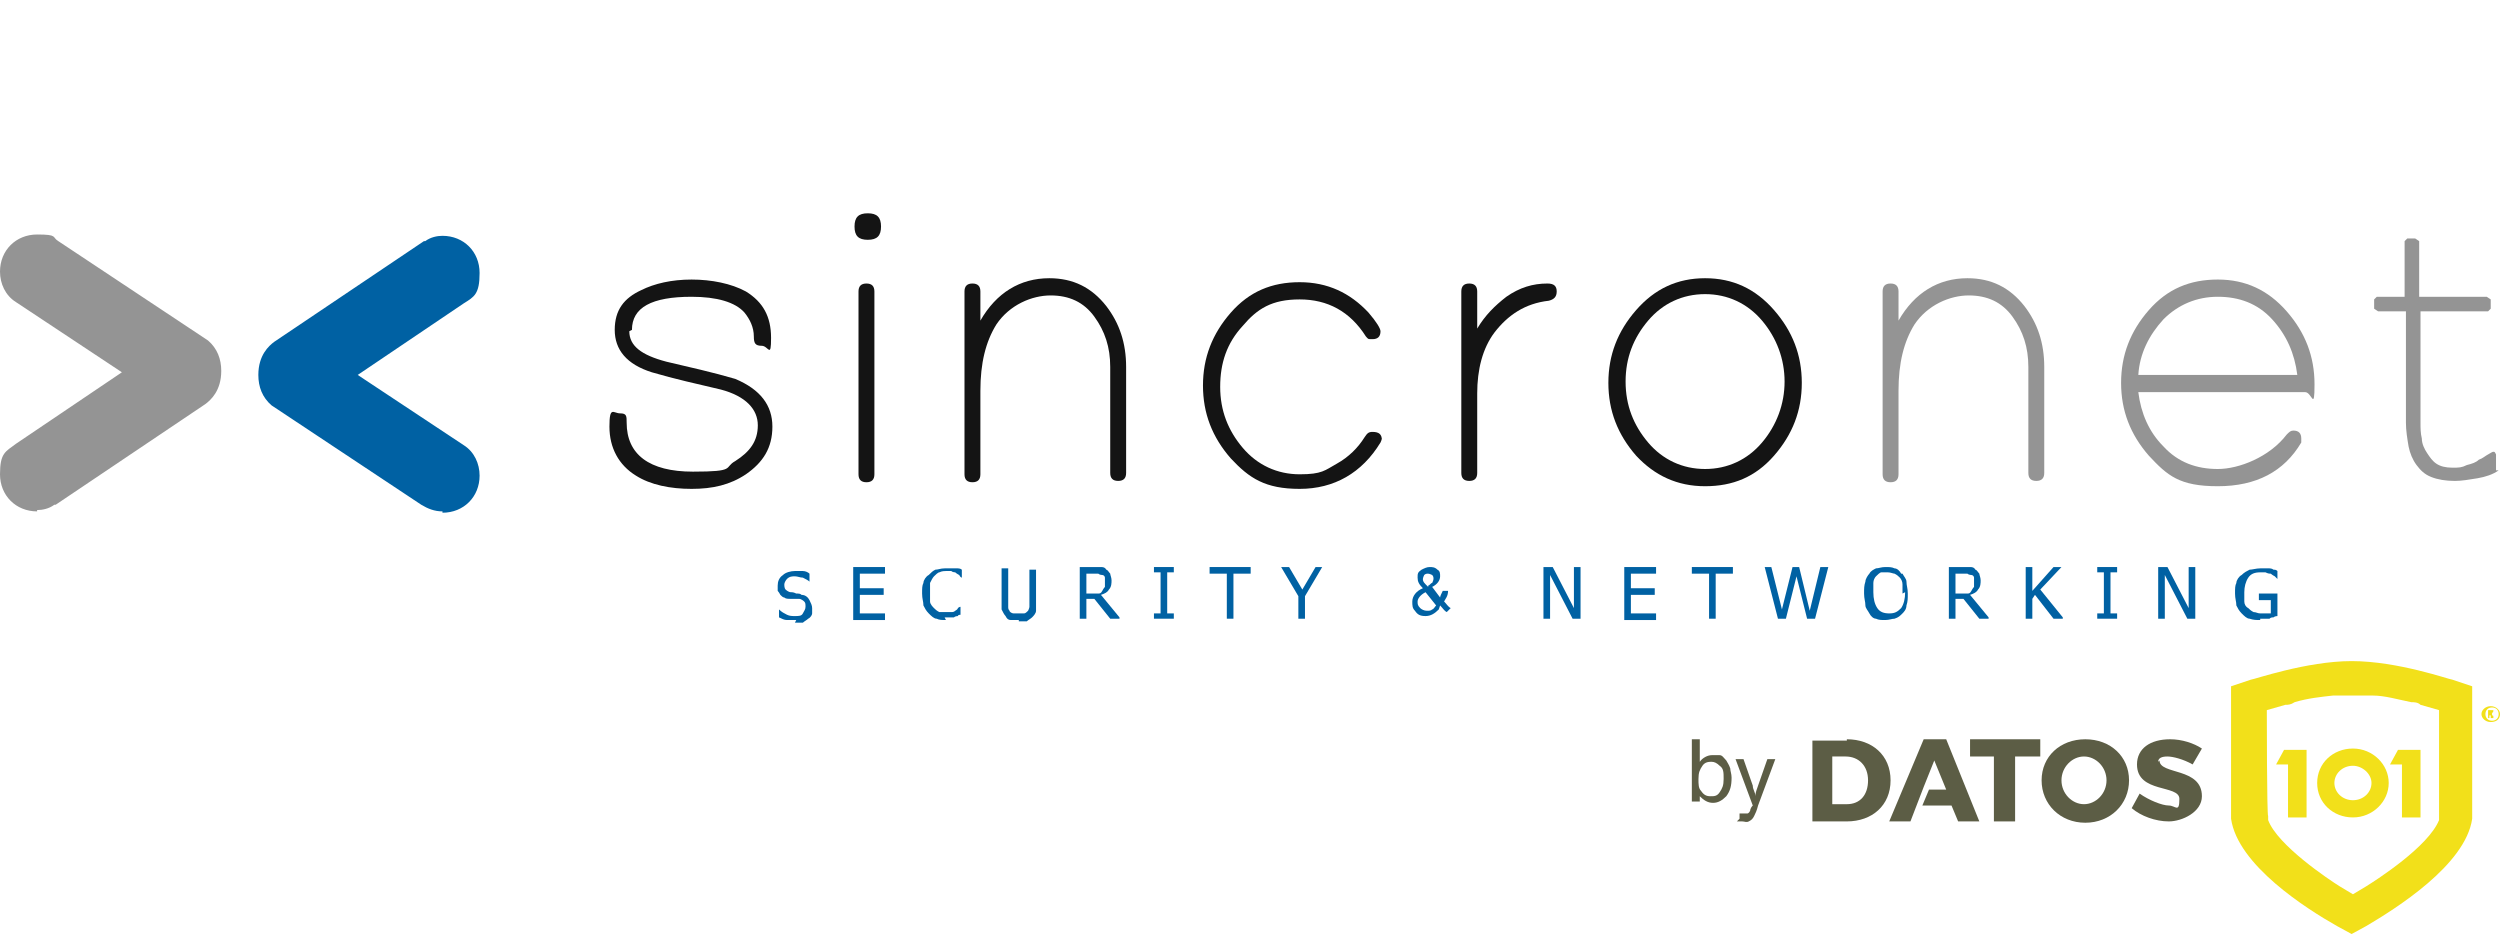<?xml version="1.0" encoding="UTF-8"?>
<svg xmlns="http://www.w3.org/2000/svg" id="Layer_1" data-name="Layer 1" version="1.1" viewBox="0 0 188.7 70.5">
  <defs>
    <style>
      .cls-1 {
        fill: #f2e01a;
      }

      .cls-1, .cls-2, .cls-3, .cls-4, .cls-5 {
        stroke-width: 0px;
      }

      .cls-2 {
        fill: #0061a3;
      }

      .cls-3 {
        fill: #949494;
      }

      .cls-4 {
        fill: #141414;
      }

      .cls-5 {
        fill: #5c5d45;
      }
    </style>
  </defs>
  <g>
    <g>
      <path class="cls-5" d="M128.2,60.5h-.5v-4.7h.6v1.7c.2-.3.6-.5.9-.5s.4,0,.6,0c.2,0,.3.2.5.4.1.2.2.3.3.6,0,.2.1.4.1.7,0,.6-.1,1-.4,1.4-.3.3-.6.5-1,.5s-.7-.2-1-.5v.4h-.1ZM128.2,58.8c0,.4,0,.7.2.9.2.3.4.4.7.4s.5,0,.7-.3.3-.5.3-1,0-.8-.3-1c-.2-.2-.4-.3-.6-.3s-.5,0-.7.3-.3.5-.3,1h0Z"></path>
      <path class="cls-5" d="M131.3,61.9v-.5h.6s.1,0,.2-.2c0,0,0-.2.2-.4h0c0,0-1.3-3.5-1.3-3.5h.6l.7,2c0,.3.2.5.2.8,0-.3.1-.5.2-.8l.7-2h.6l-1.3,3.5c-.1.4-.2.6-.3.8-.1.2-.2.3-.4.4s-.3,0-.5,0h-.4l.2-.2Z"></path>
    </g>
    <g>
      <g>
        <path class="cls-5" d="M139.4,55.8c1.9,0,3.3,1.2,3.3,3.1s-1.4,3.1-3.3,3.1h-2.6v-6.1h2.6ZM138.3,60.7h1.1c1,0,1.6-.7,1.6-1.8s-.7-1.8-1.7-1.8h-1v3.7h0Z"></path>
        <polygon class="cls-5" points="146.9 55.8 145.2 55.8 142.6 62 144.2 62 145.2 59.4 146 57.4 146.9 59.6 145.6 59.6 145.1 60.8 147.3 60.8 147.8 62 149.4 62 146.9 55.8"></polygon>
        <path class="cls-5" d="M152.1,57.1v4.9h-1.6v-4.9h-1.8v-1.3h5.3v1.3h-1.9Z"></path>
        <path class="cls-5" d="M160.7,58.9c0,1.8-1.4,3.2-3.3,3.2s-3.3-1.4-3.3-3.2,1.4-3.1,3.3-3.1,3.3,1.3,3.3,3.1ZM155.6,58.9c0,1,.8,1.8,1.7,1.8s1.7-.8,1.7-1.8-.8-1.8-1.7-1.8-1.7.8-1.7,1.8Z"></path>
        <path class="cls-5" d="M162.9,57.5c0-.3.3-.4.7-.4s1.2.2,1.9.6l.7-1.2c-.6-.4-1.5-.7-2.4-.7-1.5,0-2.5.7-2.5,1.9,0,2.2,3.2,1.5,3.2,2.6s-.3.5-.8.5-1.5-.4-2.2-.9l-.6,1.1h0c.7.6,1.8,1,2.8,1s2.5-.7,2.5-1.9c0-2.2-3.2-1.6-3.2-2.7h0Z"></path>
      </g>
      <g>
        <path class="cls-1" d="M188.7,53.9c0,.4-.3.6-.7.6s-.7-.3-.7-.6.3-.6.7-.6.7.3.7.6ZM187.6,53.9c0,.3.2.5.5.5s.5-.2.5-.5-.2-.5-.5-.5-.5.2-.5.5ZM187.9,54.2h-.1v-.6h.4q0,.2-.1.2h0v.2c.1,0,.1,0,.1.2h-.2v-.2s0,0-.1,0h0v.3h0ZM188,53.9h.1-.1c-.1,0,0,0,0,0v.2-.2Z"></path>
        <g>
          <path class="cls-1" d="M185.1,51.3c-.2,0-4.1-1.4-7.6-1.4h0c-3.4,0-7.4,1.4-7.6,1.4l-1.5.5v10c.5,3.5,5.7,6.8,8,8.1l1.1.6h0l1.1-.6c2.2-1.3,7.5-4.6,8-8.1v-10s-1.5-.5-1.5-.5ZM184.1,61.6v.3c-.8,2-4.7,4.5-5.5,5l-1,.6-1-.6c-.8-.5-4.7-3.1-5.4-5v-.3c-.1,0-.1-8-.1-8l1.4-.4c.2,0,.4,0,.7-.2,1-.3,2-.4,2.9-.5h3c.9,0,1.9.3,2.9.5.2,0,.5,0,.7.2l1.4.4v8h0Z"></path>
          <g>
            <polygon class="cls-1" points="171.8 57.7 172.7 57.7 172.7 61.7 174.1 61.7 174.1 56.6 172.4 56.6 171.8 57.7"></polygon>
            <polygon class="cls-1" points="181 56.6 180.4 57.7 181.3 57.7 181.3 61.7 182.7 61.7 182.7 56.6 181 56.6"></polygon>
            <path class="cls-1" d="M177.6,56.5c-1.5,0-2.7,1.1-2.7,2.6s1.2,2.6,2.7,2.6,2.7-1.2,2.7-2.6-1.2-2.6-2.7-2.6ZM177.6,57.8c.7,0,1.4.6,1.4,1.3s-.6,1.3-1.4,1.3-1.4-.6-1.4-1.3.6-1.3,1.4-1.3Z"></path>
          </g>
        </g>
      </g>
    </g>
  </g>
  <g>
    <g>
      <path class="cls-2" d="M60.1,46.8c-.3,0-.5,0-.7,0-.2,0-.4-.1-.6-.2v-.6h0c.2.2.4.3.6.4s.4.1.6.1c.3,0,.5,0,.6-.2s.2-.3.2-.5,0-.3-.1-.4c0,0-.2-.2-.4-.2-.1,0-.2,0-.3,0,0,0-.2,0-.4,0-.1,0-.3,0-.4-.1-.1,0-.2-.1-.3-.2,0,0-.1-.2-.2-.3,0-.1,0-.2,0-.4,0-.3.1-.6.4-.8.2-.2.6-.3.9-.3s.4,0,.6,0c.2,0,.4.1.5.2v.6h0c-.1-.1-.3-.2-.5-.3-.2,0-.4-.1-.6-.1s-.4,0-.6.2c-.1.1-.2.3-.2.4s0,.3.1.4c0,0,.2.2.4.2.1,0,.2,0,.4.1.2,0,.3,0,.4.1.3,0,.5.2.6.4.1.2.2.4.2.6s0,.3,0,.4c0,.1-.1.3-.3.4-.1.1-.3.2-.4.3-.2,0-.4,0-.6,0Z"></path>
      <path class="cls-2" d="M64.4,46.7v-3.9h2.4v.5h-1.9v1.1h1.8v.5h-1.8v1.4h1.9v.5h-2.4Z"></path>
      <path class="cls-2" d="M71.4,46.8c-.3,0-.5,0-.7-.1-.2,0-.4-.2-.6-.4-.2-.2-.3-.4-.4-.6,0-.3-.1-.5-.1-.9s0-.6.1-.8c0-.2.2-.5.4-.6.2-.2.3-.3.5-.4.2,0,.4-.1.7-.1s.3,0,.4,0c.1,0,.2,0,.3,0,0,0,.2,0,.3,0,0,0,.2,0,.3.1v.6h0s-.1,0-.2-.2c0,0-.2-.1-.3-.2,0,0-.2,0-.3-.1-.1,0-.3,0-.4,0s-.3,0-.5.1c-.1,0-.3.2-.4.3-.1.1-.2.3-.3.5,0,.2,0,.4,0,.7s0,.5,0,.7c0,.2.2.4.3.5.1.1.2.2.4.3.1,0,.3,0,.5,0s.3,0,.4,0c.1,0,.2,0,.3-.1,0,0,.2-.1.2-.2,0,0,.1-.1.2-.1h0v.6c0,0-.2,0-.2.1,0,0-.2,0-.3.1-.1,0-.2,0-.3,0,0,0-.2,0-.4,0Z"></path>
      <path class="cls-2" d="M76.9,46.8c-.2,0-.4,0-.6,0-.2,0-.3-.1-.4-.3-.1-.1-.2-.3-.3-.5,0-.2,0-.4,0-.7v-2.4h.5v2.4c0,.2,0,.3,0,.5,0,.1,0,.2.1.3,0,.1.2.2.3.2.1,0,.3,0,.4,0s.3,0,.4,0c.1,0,.2-.1.3-.2,0,0,.1-.2.1-.3,0-.1,0-.3,0-.4v-2.4h.5v2.4c0,.3,0,.5,0,.7,0,.2-.2.4-.3.5-.1.1-.3.2-.4.3-.2,0-.4,0-.6,0Z"></path>
      <path class="cls-2" d="M84.5,46.7h-.7l-1.2-1.5h-.6v1.5h-.5v-3.9h1c.2,0,.4,0,.6,0,.1,0,.3,0,.4.2.1,0,.2.2.3.3,0,.1.1.3.1.5s0,.5-.2.7c-.1.2-.3.3-.6.4l1.4,1.7ZM83.4,43.9c0-.1,0-.2,0-.3s-.1-.2-.2-.2c0,0-.2,0-.3-.1,0,0-.2,0-.4,0h-.5v1.5h.5c.1,0,.3,0,.4,0,.1,0,.2,0,.3-.2,0,0,.1-.2.2-.3,0-.1,0-.2,0-.4Z"></path>
      <path class="cls-2" d="M88.6,46.7h-1.5v-.4h.5v-3.1h-.5v-.4h1.5v.4h-.5v3.1h.5v.4Z"></path>
      <path class="cls-2" d="M92.6,46.7v-3.4h-1.3v-.5h3.1v.5h-1.3v3.4h-.5Z"></path>
      <path class="cls-2" d="M99.8,42.8l-1.3,2.2v1.7h-.5v-1.7l-1.3-2.2h.6l1,1.7,1-1.7h.5Z"></path>
      <path class="cls-2" d="M108.6,46c-.3.3-.6.5-1,.5s-.6-.1-.8-.4c-.2-.2-.2-.4-.2-.7,0-.4.3-.8.8-1-.3-.3-.4-.5-.4-.8s0-.4.3-.6c.2-.1.4-.2.6-.2s.4,0,.6.2c.2.1.2.3.2.5,0,.3-.2.6-.6.8l.6.8c0-.1.1-.3.2-.5h.4c0,.4-.2.6-.3.8.2.2.3.4.5.5l-.3.3c-.2-.1-.3-.3-.5-.5ZM108.4,45.7l-.8-1c-.4.2-.6.5-.6.7s0,.3.2.5c.1.1.3.2.5.2s.3,0,.4-.1c.1,0,.2-.2.3-.3ZM107.8,44.2c.1,0,.2-.2.3-.2,0,0,.1-.2.1-.3s0-.2-.1-.3c0,0-.2-.1-.3-.1s-.2,0-.3.1c0,0-.1.2-.1.3s0,.2.2.4l.2.2Z"></path>
      <path class="cls-2" d="M119.3,46.7h-.6l-1.7-3.3v3.3h-.5v-3.9h.7l1.6,3.1v-3.1h.5v3.9Z"></path>
      <path class="cls-2" d="M122.6,46.7v-3.9h2.4v.5h-1.9v1.1h1.8v.5h-1.8v1.4h1.9v.5h-2.4Z"></path>
      <path class="cls-2" d="M129,46.7v-3.4h-1.3v-.5h3.1v.5h-1.3v3.4h-.5Z"></path>
      <path class="cls-2" d="M138,42.8l-1,3.9h-.6l-.8-3.2-.8,3.2h-.6l-1-3.9h.5l.8,3.2.8-3.2h.5l.8,3.3.8-3.3h.5Z"></path>
      <path class="cls-2" d="M143.6,43.3c.1.2.3.4.3.6,0,.3.1.5.1.9s0,.6-.1.9c0,.3-.2.5-.3.6-.2.2-.3.3-.6.4-.2,0-.4.1-.7.1s-.5,0-.7-.1c-.2,0-.4-.2-.5-.4-.1-.2-.3-.4-.3-.6,0-.3-.1-.5-.1-.9s0-.6.1-.9c0-.2.2-.5.3-.6.1-.2.3-.3.5-.4.2,0,.4-.1.7-.1s.5,0,.7.1c.2,0,.4.2.5.4ZM143.6,44.8c0-.3,0-.5,0-.7,0-.2-.1-.4-.2-.5-.1-.1-.2-.2-.4-.3-.1,0-.3-.1-.5-.1s-.4,0-.5,0c-.1,0-.3.2-.4.3-.1.1-.2.3-.2.5,0,.2,0,.4,0,.7,0,.5.1.9.3,1.2.2.3.5.4.9.4s.6-.1.9-.4c.2-.3.3-.7.3-1.2Z"></path>
      <path class="cls-2" d="M150.1,46.7h-.7l-1.2-1.5h-.6v1.5h-.5v-3.9h1c.2,0,.4,0,.6,0,.1,0,.3,0,.4.2.1,0,.2.2.3.3,0,.1.1.3.1.5s0,.5-.2.7c-.1.2-.3.3-.6.4l1.4,1.7ZM149,43.9c0-.1,0-.2,0-.3s-.1-.2-.2-.2c0,0-.2,0-.3-.1,0,0-.2,0-.4,0h-.5v1.5h.5c.1,0,.3,0,.4,0,.1,0,.2,0,.3-.2,0,0,.1-.2.2-.3,0-.1,0-.2,0-.4Z"></path>
      <path class="cls-2" d="M155.7,46.7h-.7l-1.4-1.8-.2.3v1.5h-.5v-3.9h.5v1.8l1.6-1.8h.6l-1.6,1.7,1.7,2.1Z"></path>
      <path class="cls-2" d="M159.8,46.7h-1.5v-.4h.5v-3.1h-.5v-.4h1.5v.4h-.5v3.1h.5v.4Z"></path>
      <path class="cls-2" d="M165.7,46.7h-.6l-1.7-3.3v3.3h-.5v-3.9h.7l1.6,3.1v-3.1h.5v3.9Z"></path>
      <path class="cls-2" d="M170.6,46.8c-.3,0-.5,0-.8-.1-.2,0-.4-.2-.6-.4-.2-.2-.3-.4-.4-.6,0-.3-.1-.5-.1-.9s0-.6.1-.8c0-.2.2-.5.4-.6.2-.2.4-.3.6-.4.2,0,.5-.1.8-.1s.3,0,.4,0c.1,0,.2,0,.3,0,0,0,.2,0,.3.1.1,0,.2,0,.3.1v.6h0c0,0-.1-.1-.2-.2,0,0-.2-.1-.3-.2-.1,0-.2,0-.4-.1-.1,0-.3,0-.4,0-.4,0-.7.1-.9.4-.2.3-.3.7-.3,1.1s0,.5,0,.7c0,.2.1.4.3.5.1.1.2.2.4.3.2,0,.3.1.5.1s.3,0,.4,0c.1,0,.3,0,.4,0v-1h-.9v-.5h1.4v1.7c0,0-.2,0-.3.1-.1,0-.2,0-.3.1-.1,0-.2,0-.3,0-.1,0-.2,0-.4,0Z"></path>
    </g>
    <g>
      <path class="cls-3" d="M2,35.8c0-.2.1-.4.3-.6l10.6-7.1-10.6-7c-.2-.1-.3-.3-.3-.6,0-.5.2-.7.7-.7s.3,0,.4.2l11.2,7.5c.2.2.3.4.3.6,0,.4-.1.7-.3.8l-11.2,7.5c-.1,0-.3.1-.4.1-.5,0-.7-.2-.7-.7Z"></path>
      <path class="cls-3" d="M2.8,38.6c-1.6,0-2.8-1.2-2.8-2.8s.4-1.7,1.2-2.3l8-5.4L1.2,22.8c-.8-.5-1.2-1.4-1.2-2.3,0-1.6,1.2-2.8,2.8-2.8s1.1.2,1.6.5l11.3,7.5h0c.7.6,1,1.4,1,2.3,0,1.5-.8,2.2-1.2,2.5l-11.3,7.6h-.1c-.4.3-.9.4-1.3.4Z"></path>
    </g>
    <g>
      <path class="cls-2" d="M34.1,20.5c0,.2-.1.4-.3.6l-10.6,7.1,10.6,7c.2.1.3.3.3.6,0,.5-.2.7-.7.7s-.3,0-.4-.2l-11.2-7.5c-.2-.2-.3-.4-.3-.6,0-.4.1-.7.3-.8l11.2-7.5c.1,0,.3-.1.4-.1.5,0,.7.2.7.7Z"></path>
      <path class="cls-2" d="M33.4,38.6c-.6,0-1.1-.2-1.6-.5l-11.3-7.5h0c-.7-.6-1-1.4-1-2.3,0-1.5.8-2.2,1.2-2.5l11.3-7.6h.1c.4-.3.9-.4,1.3-.4,1.6,0,2.8,1.2,2.8,2.8s-.4,1.8-1.2,2.3l-8,5.4,8,5.3c.8.5,1.2,1.4,1.2,2.3,0,1.6-1.2,2.8-2.8,2.8Z"></path>
    </g>
    <path class="cls-4" d="M47.5,25c0,1.1.9,1.8,2.8,2.3,1.7.4,3.5.8,5.2,1.3,1.9.8,2.8,2,2.8,3.6s-.7,2.7-2,3.6c-1.2.8-2.5,1.1-4.1,1.1s-3.1-.3-4.2-1c-1.3-.8-2-2.1-2-3.7s.3-1,.8-1,.5.2.5.7c0,2.4,1.7,3.7,5,3.7s2.3-.3,3.2-.8c1.1-.7,1.7-1.5,1.7-2.7s-.9-2.2-2.8-2.7c-1.7-.4-3.5-.8-5.2-1.3-1.9-.6-2.8-1.7-2.8-3.2s.7-2.4,2-3c1-.5,2.3-.8,3.8-.8s3,.3,4.1.9c1.3.8,1.9,1.9,1.9,3.5s-.2.6-.7.6-.6-.2-.6-.7c0-.7-.3-1.3-.7-1.8-.7-.8-2.1-1.2-4-1.2-3,0-4.5.8-4.5,2.5Z"></path>
    <path class="cls-4" d="M66.5,17.1c0,.7-.3,1-1,1s-1-.3-1-1,.3-1,1-1,1,.3,1,1ZM65.4,21.4c.4,0,.6.2.6.6v13.8c0,.4-.2.6-.6.6s-.6-.2-.6-.6v-13.8c0-.4.2-.6.6-.6Z"></path>
    <path class="cls-4" d="M79.2,21c1.8,0,3.2.7,4.3,2.1,1,1.3,1.5,2.8,1.5,4.6v8c0,.4-.2.6-.6.6s-.6-.2-.6-.6v-8c0-1.5-.4-2.7-1.2-3.8-.8-1.1-1.9-1.6-3.3-1.6s-3.1.7-4.1,2.2c-.8,1.3-1.2,2.9-1.2,5v6.3c0,.4-.2.6-.6.6s-.6-.2-.6-.6v-13.8c0-.4.2-.6.6-.6s.6.2.6.6v2.2c1.2-2.1,3-3.2,5.2-3.2Z"></path>
    <path class="cls-4" d="M104.3,33c0,.1,0,.2-.1.4-1.4,2.3-3.5,3.5-6.1,3.5s-3.8-.8-5.2-2.3c-1.4-1.6-2.1-3.4-2.1-5.5s.7-3.9,2.1-5.5c1.4-1.6,3.1-2.3,5.2-2.3s3.8.8,5.2,2.3c.6.7.9,1.2.9,1.4,0,.4-.2.6-.6.6s-.3,0-.5-.2c-1.2-1.9-2.9-2.8-5-2.8s-3.2.7-4.3,2c-1.2,1.3-1.7,2.8-1.7,4.6s.6,3.3,1.7,4.6c1.1,1.3,2.6,2,4.3,2s1.9-.3,2.8-.8c.9-.5,1.6-1.2,2.1-2,.2-.3.3-.4.6-.4.5,0,.7.2.7.6Z"></path>
    <path class="cls-4" d="M116.8,21.4c.5,0,.7.2.7.6s-.2.6-.6.7c-1.8.2-3.1,1.1-4.1,2.4-.9,1.2-1.3,2.8-1.3,4.6v6c0,.4-.2.6-.6.6s-.6-.2-.6-.6v-13.7c0-.4.2-.6.6-.6s.6.2.6.6v2.8c.6-1,1.3-1.7,2.2-2.4,1-.7,2-1,3.1-1Z"></path>
    <path class="cls-4" d="M128.7,21c2.1,0,3.8.8,5.2,2.4,1.4,1.6,2.1,3.4,2.1,5.5s-.7,3.9-2.1,5.5c-1.4,1.6-3.1,2.3-5.2,2.3s-3.8-.8-5.2-2.3c-1.4-1.6-2.1-3.4-2.1-5.5s.7-3.9,2.1-5.5c1.4-1.6,3.1-2.4,5.2-2.4ZM128.7,35.4c1.7,0,3.2-.7,4.3-2,1.1-1.3,1.7-2.9,1.7-4.6s-.6-3.3-1.7-4.6c-1.1-1.3-2.6-2-4.3-2s-3.2.7-4.3,2c-1.1,1.3-1.7,2.8-1.7,4.6s.6,3.3,1.7,4.6c1.1,1.3,2.6,2,4.3,2Z"></path>
    <path class="cls-3" d="M148.5,21c1.8,0,3.2.7,4.3,2.1,1,1.3,1.5,2.8,1.5,4.6v8c0,.4-.2.6-.6.6s-.6-.2-.6-.6v-8c0-1.5-.4-2.7-1.2-3.8-.8-1.1-1.9-1.6-3.3-1.6s-3.1.7-4.1,2.2c-.8,1.3-1.2,2.9-1.2,5v6.3c0,.4-.2.6-.6.6s-.6-.2-.6-.6v-13.8c0-.4.2-.6.6-.6s.6.2.6.6v2.2c1.2-2.1,3-3.2,5.2-3.2Z"></path>
    <path class="cls-3" d="M167.4,21.1c2.1,0,3.8.8,5.2,2.4,1.4,1.6,2.1,3.4,2.1,5.5s-.2.6-.7.6h-12.6c.2,1.6.8,3,1.9,4.1,1.1,1.2,2.5,1.7,4.1,1.7s3.9-.9,5.2-2.6c.2-.2.3-.3.5-.3.4,0,.6.2.6.6s0,.2,0,.3c-1.3,2.2-3.4,3.3-6.3,3.3s-3.8-.8-5.2-2.3c-1.4-1.6-2.1-3.4-2.1-5.5s.7-3.9,2.1-5.5c1.4-1.6,3.1-2.3,5.2-2.3ZM161.4,28.3h12c-.2-1.6-.8-3-1.9-4.2-1.1-1.2-2.5-1.7-4.1-1.7s-3,.6-4.1,1.7c-1.1,1.2-1.8,2.6-1.9,4.2Z"></path>
    <path class="cls-3" d="M188.6,35.5c-.4.3-1,.5-1.6.6-.6.1-1.2.2-1.7.2-.7,0-1.3-.1-1.8-.3s-.8-.5-1.1-.9c-.3-.4-.5-.9-.6-1.4-.1-.6-.2-1.2-.2-1.8v-8.4h-2.1l-.3-.2v-.7l.2-.2h2.1c0-.7,0-1.4,0-2.1,0-.7,0-1.4,0-2.1l.2-.2h.6l.3.2v4.2h5.1l.3.2v.7l-.2.2h-5.1v8.4c0,.4,0,.8.1,1.2,0,.4.2.8.4,1.1.2.3.4.6.7.8.3.2.7.3,1.2.3s.7,0,1.1-.2c.4-.1.7-.2.9-.4.3-.1.5-.3.7-.4.2-.1.3-.2.4-.2s.1,0,.2.2c0,.1,0,.2,0,.3,0,.1,0,.2,0,.4,0,.1,0,.2,0,.3v.2Z"></path>
  </g>
</svg>
